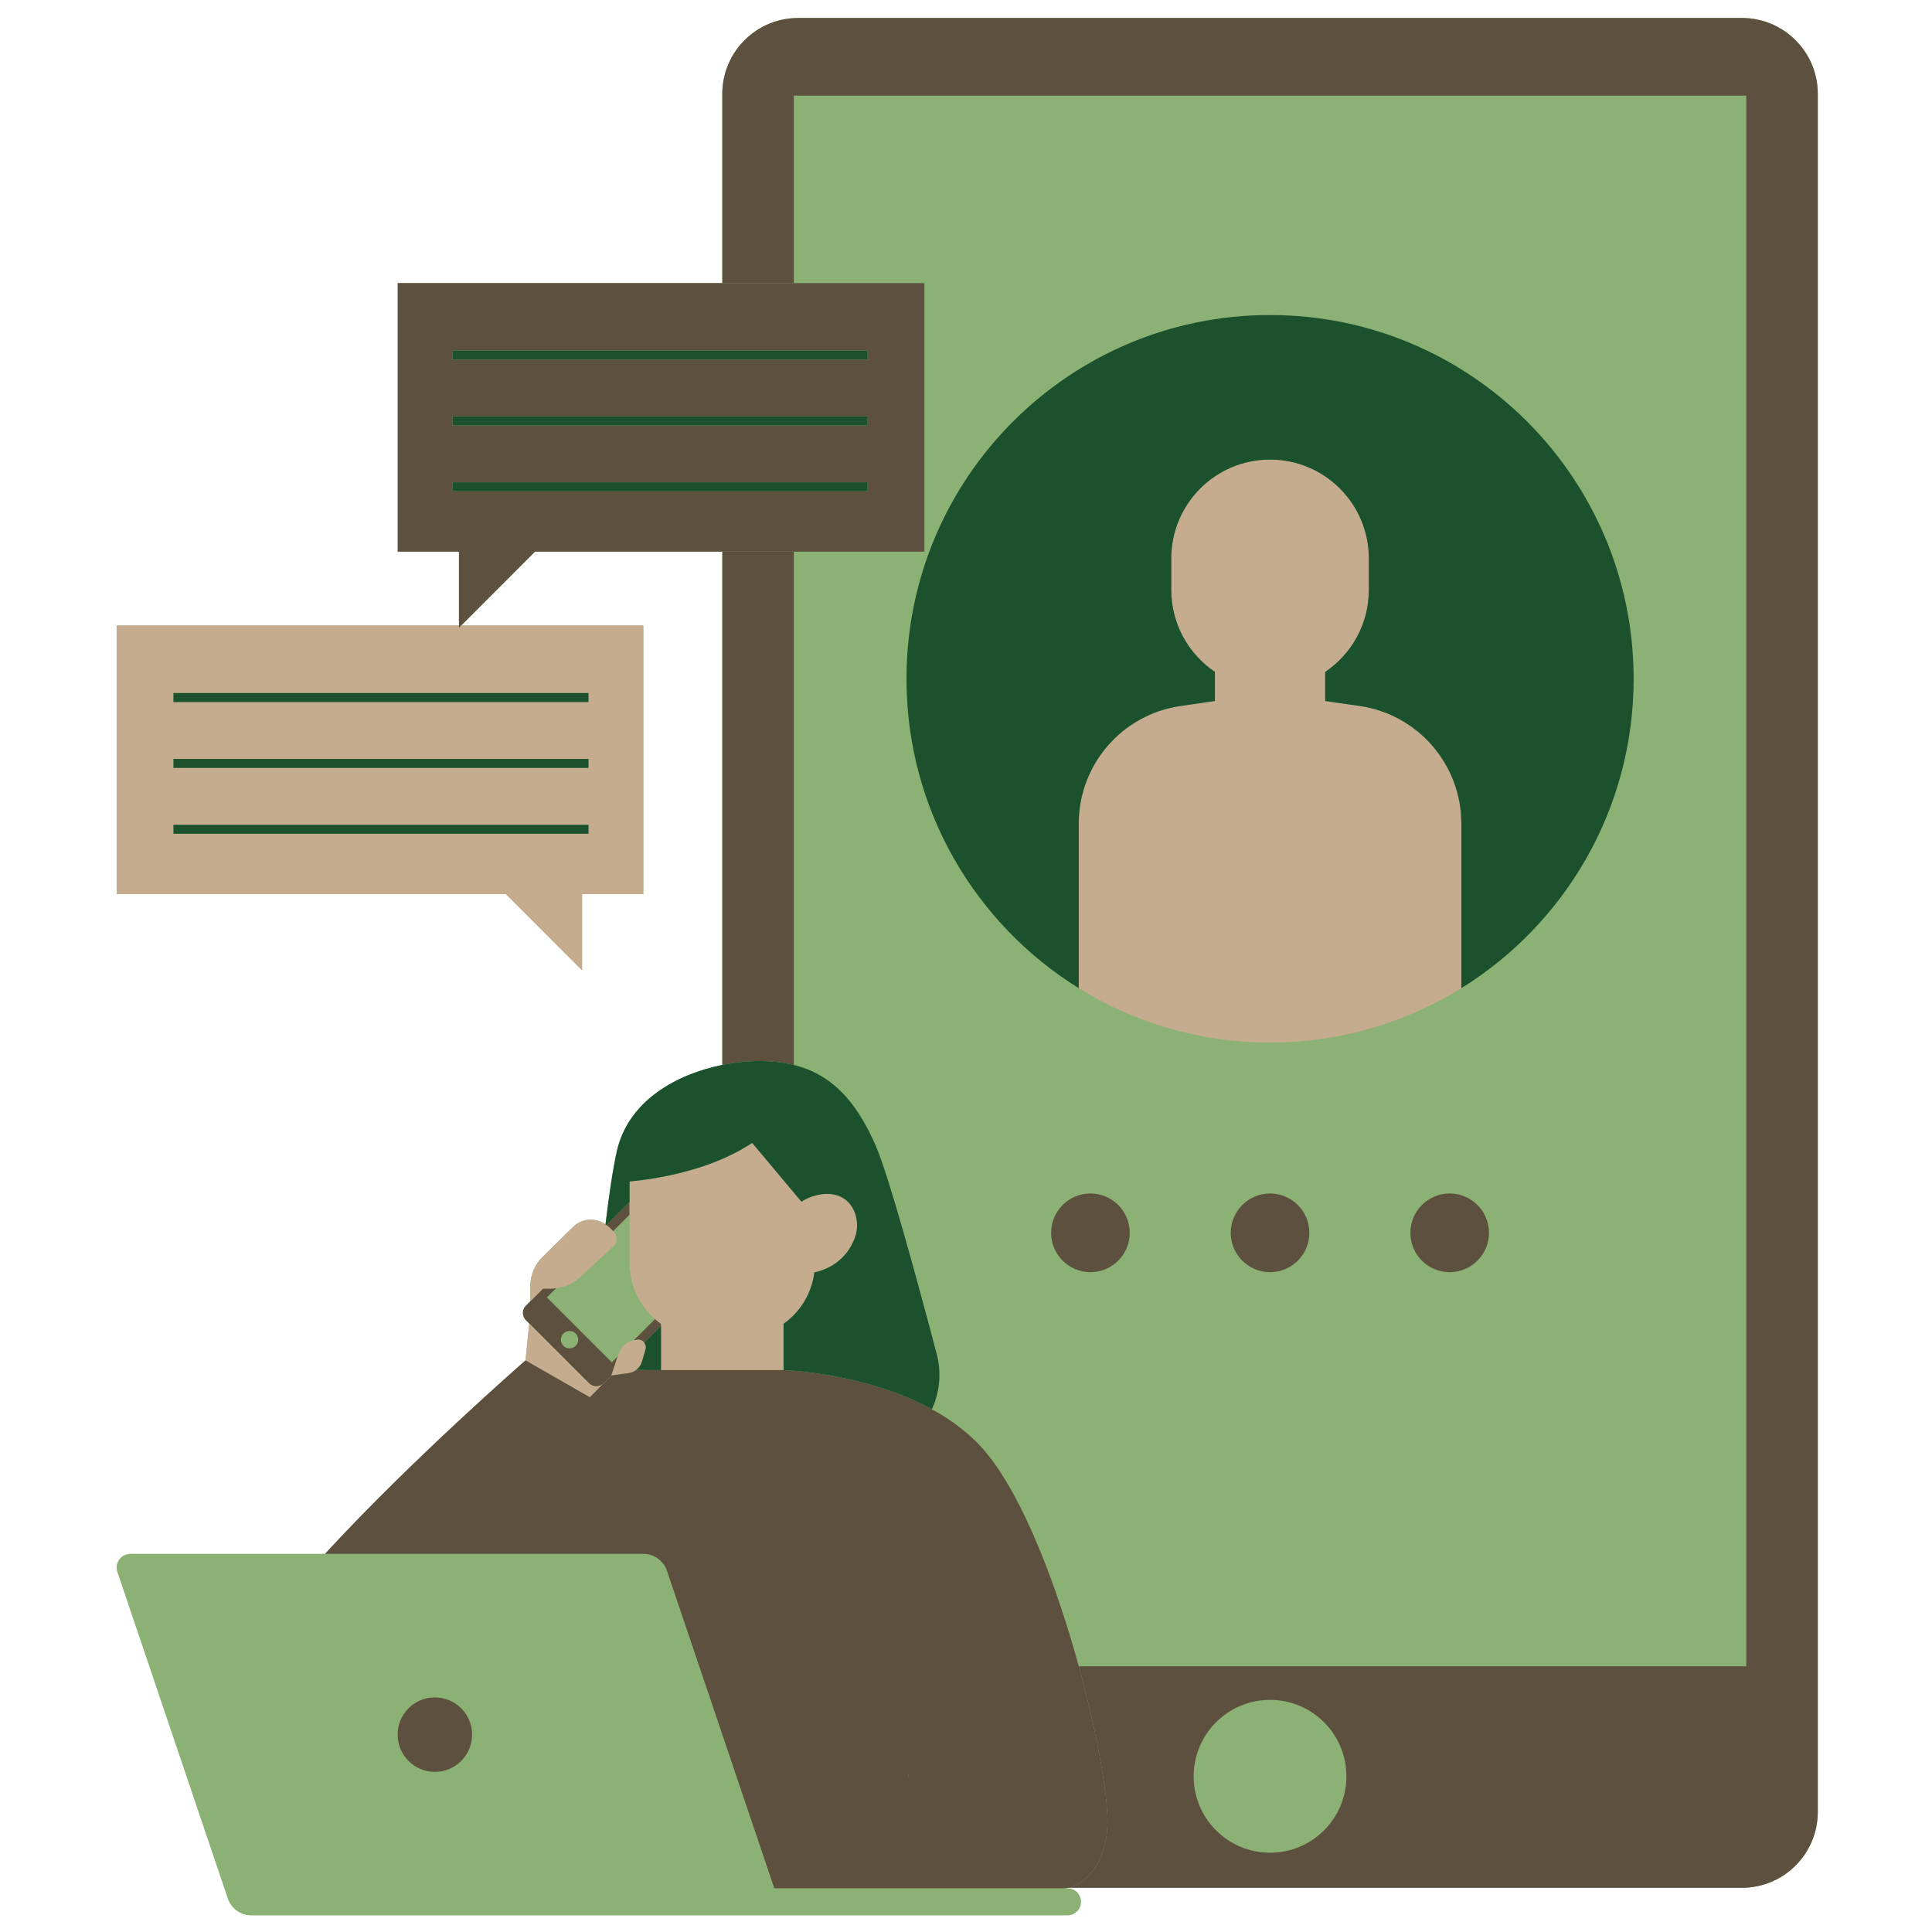 <svg xmlns="http://www.w3.org/2000/svg" xmlns:xlink="http://www.w3.org/1999/xlink" width="500" zoomAndPan="magnify" viewBox="0 0 375 375" height="500" preserveAspectRatio="xMidYMid meet" version="1.0"><defs><clipPath id="b0180b29ef"><path d="M 22.125 3.492 L 352.875 3.492 L 352.875 371.742 L 22.125 371.742 Z M 22.125 3.492 " clip-rule="nonzero"/></clipPath><clipPath id="0abd82d272"><path d="M 77 3.492 L 352.875 3.492 L 352.875 367 L 77 367 Z M 77 3.492 " clip-rule="nonzero"/></clipPath><clipPath id="3187fb2c78"><path d="M 22.125 89 L 284 89 L 284 272 L 22.125 272 Z M 22.125 89 " clip-rule="nonzero"/></clipPath></defs><g clip-path="url(#b0180b29ef)"><path fill="#8bb174" d="M 352.832 18.227 L 352.832 351.684 C 352.832 359.82 346.242 366.418 338.109 366.418 L 207.32 366.418 C 207.043 366.469 206.766 366.504 206.5 366.512 L 207.195 366.512 C 208.648 366.512 209.824 367.688 209.824 369.141 C 209.824 370.594 208.648 371.773 207.195 371.773 L 48.781 371.773 C 46.715 371.773 44.875 370.453 44.215 368.492 L 22.785 305.117 C 22.203 303.395 23.484 301.605 25.305 301.605 L 63.086 301.605 C 79.871 283.324 102.004 264.051 102.004 264.051 L 102.723 256.891 L 102.074 256.242 C 101.305 255.469 101.305 254.215 102.074 253.441 L 102.949 252.566 L 102.949 249.555 C 102.949 247.473 103.785 245.48 105.266 244.023 L 111.234 238.141 C 112.957 236.445 115.613 236.289 117.531 237.652 C 118.191 232.102 118.934 227.012 119.715 223.5 C 121.906 213.672 131.285 208.504 140.199 206.699 L 140.199 107.07 L 103.852 107.07 L 89.508 121.422 L 124.863 121.422 L 124.863 173.551 L 112.977 173.551 L 112.977 188.32 L 98.215 173.551 L 22.645 173.551 L 22.645 121.422 L 89.086 121.422 L 89.086 107.07 L 77.199 107.07 L 77.199 54.945 L 140.199 54.945 L 140.199 18.227 C 140.199 10.086 146.793 3.492 154.926 3.492 L 338.109 3.492 C 346.242 3.492 352.832 10.086 352.832 18.227 Z M 352.832 18.227 " fill-opacity="1" fill-rule="nonzero"/></g><g clip-path="url(#0abd82d272)"><path fill="#5e503f" d="M 176.242 344.371 C 176.309 344.602 176.355 344.766 176.355 344.809 C 176.355 344.832 176.312 344.855 176.25 344.879 Z M 140.199 206.699 C 143.102 206.113 145.953 205.879 148.492 205.961 C 150.5 206.027 152.352 206.273 154.078 206.703 L 154.078 107.07 L 140.199 107.07 Z M 352.832 18.227 L 352.832 351.684 C 352.832 359.82 346.242 366.418 338.109 366.418 L 207.32 366.418 C 210.875 365.746 214.969 361.191 214.969 353.617 C 214.969 347.867 212.875 336.102 209.398 323.434 L 338.957 323.434 L 338.957 18.562 L 154.078 18.562 L 154.078 54.945 L 140.199 54.945 L 140.199 18.227 C 140.199 10.086 146.793 3.492 154.926 3.492 L 338.109 3.492 C 346.242 3.492 352.832 10.086 352.832 18.227 Z M 261.34 344.781 C 261.34 336.586 254.703 329.945 246.516 329.945 C 238.328 329.945 231.691 336.586 231.691 344.781 C 231.691 352.973 238.328 359.613 246.516 359.613 C 254.703 359.613 261.34 352.973 261.34 344.781 Z M 123.008 260.168 C 123.043 260.16 123.074 260.141 123.113 260.137 L 123.684 260.051 C 124.238 259.965 124.738 260.203 125.043 260.598 L 128.309 257.332 L 128.309 256.953 C 127.902 256.664 127.52 256.355 127.145 256.027 Z M 118.07 238.07 L 119.012 238.961 L 122.203 235.77 L 122.203 233.301 L 117.711 237.793 C 117.828 237.887 117.957 237.965 118.07 238.07 Z M 118.75 264.43 L 119.906 263.273 L 118.668 266.977 L 117.137 268.512 C 116.363 269.285 115.109 269.285 114.34 268.512 L 102.723 256.891 L 102.074 256.242 C 101.301 255.469 101.301 254.215 102.074 253.441 L 105.406 250.109 L 107.082 250.109 C 107.375 250.109 107.664 250.059 107.953 250.027 L 106.152 251.828 Z M 112.234 260.031 C 112.234 259.102 111.48 258.348 110.547 258.348 C 109.617 258.348 108.863 259.102 108.863 260.031 C 108.863 260.965 109.617 261.719 110.547 261.719 C 111.48 261.719 112.234 260.965 112.234 260.031 Z M 84.406 329.461 C 80.418 329.461 77.184 332.695 77.184 336.688 C 77.184 340.68 80.418 343.918 84.406 343.918 C 88.398 343.918 91.633 340.68 91.633 336.688 C 91.633 332.695 88.398 329.461 84.406 329.461 Z M 84.406 329.461 " fill-opacity="1" fill-rule="nonzero"/></g><g clip-path="url(#3187fb2c78)"><path fill="#c6ac8f" d="M 283.645 159.852 L 283.645 191.805 C 272.859 198.5 260.141 202.371 246.516 202.371 C 232.891 202.371 220.176 198.5 209.387 191.805 L 209.387 159.852 C 209.387 148.391 217.805 138.668 229.145 137.031 L 235.816 136.066 L 235.816 130.414 C 230.707 126.969 227.348 121.129 227.348 114.5 L 227.348 108.387 C 227.348 97.797 235.93 89.207 246.516 89.207 C 257.102 89.207 265.684 97.797 265.684 108.387 L 265.684 114.5 C 265.684 121.129 262.324 126.969 257.215 130.414 L 257.215 136.066 L 263.891 137.031 C 275.23 138.668 283.645 148.391 283.645 159.852 Z M 114.34 268.512 L 102.723 256.891 L 102.004 264.051 L 114.492 271.207 L 118.668 266.977 L 117.137 268.512 C 116.363 269.285 115.109 269.285 114.34 268.512 Z M 123.684 260.051 L 123.113 260.137 C 123.074 260.145 123.043 260.16 123.008 260.168 C 121.66 260.414 120.543 261.363 120.105 262.672 L 119.906 263.273 L 118.668 266.977 L 122.07 266.508 C 122.605 266.43 123.09 266.203 123.504 265.887 C 124.012 265.496 124.41 264.961 124.598 264.32 L 125.301 261.898 C 125.441 261.414 125.316 260.949 125.043 260.598 C 124.738 260.203 124.238 259.965 123.684 260.051 Z M 118.07 238.07 C 117.957 237.965 117.832 237.887 117.711 237.793 C 117.648 237.746 117.59 237.699 117.527 237.652 C 115.613 236.289 112.957 236.445 111.234 238.141 L 105.266 244.023 C 103.785 245.48 102.949 247.473 102.949 249.555 L 102.949 252.566 L 105.406 250.109 L 107.082 250.109 C 107.375 250.109 107.664 250.059 107.953 250.027 C 109.648 249.84 111.254 249.148 112.516 247.977 L 119.102 241.859 C 119.914 241.105 119.922 239.82 119.113 239.059 L 119.012 238.961 Z M 159.449 231.816 C 157.898 232.035 156.613 232.574 155.555 233.246 L 145.992 221.828 C 137.902 227.266 127.023 228.871 122.203 229.332 L 122.203 245.129 C 122.203 249.477 124.121 253.367 127.145 256.027 C 127.516 256.355 127.902 256.664 128.309 256.953 L 128.309 265.934 L 152.09 265.934 L 152.09 256.953 C 155.309 254.656 157.543 251.086 158.066 246.973 C 160.41 246.449 164.188 244.898 165.93 240.25 C 167.34 236.484 165.273 230.996 159.449 231.816 Z M 112.977 188.32 L 98.211 173.551 L 22.645 173.551 L 22.645 121.422 L 89.086 121.422 L 89.086 121.844 L 89.508 121.422 L 124.859 121.422 L 124.859 173.551 L 112.977 173.551 Z M 33.668 136.27 L 114.223 136.27 L 114.223 134.523 L 33.668 134.523 Z M 33.668 149.051 L 114.223 149.051 L 114.223 147.305 L 33.668 147.305 Z M 114.223 161.832 L 114.223 160.086 L 33.668 160.086 L 33.668 161.832 Z M 114.223 161.832 " fill-opacity="1" fill-rule="nonzero"/></g><path fill="#5e503f" d="M 254.145 239.293 C 254.145 243.508 250.73 246.926 246.516 246.926 C 242.305 246.926 238.887 243.508 238.887 239.293 C 238.887 235.074 242.305 231.656 246.516 231.656 C 250.73 231.656 254.145 235.074 254.145 239.293 Z M 211.652 231.656 C 207.438 231.656 204.023 235.074 204.023 239.293 C 204.023 243.508 207.438 246.926 211.652 246.926 C 215.863 246.926 219.281 243.508 219.281 239.293 C 219.281 235.074 215.863 231.656 211.652 231.656 Z M 281.383 231.656 C 277.168 231.656 273.754 235.074 273.754 239.293 C 273.754 243.508 277.168 246.926 281.383 246.926 C 285.594 246.926 289.012 243.508 289.012 239.293 C 289.012 235.074 285.594 231.656 281.383 231.656 Z M 209.398 323.438 C 212.875 336.102 214.969 347.867 214.969 353.617 C 214.969 361.191 210.875 365.746 207.32 366.418 C 207.043 366.469 206.766 366.508 206.5 366.512 L 150.289 366.512 L 143.145 345.379 L 129.453 304.883 C 128.789 302.926 126.953 301.605 124.883 301.605 L 63.086 301.605 C 79.871 283.324 102.004 264.051 102.004 264.051 L 114.492 271.207 L 118.668 266.977 L 122.07 266.508 C 122.605 266.434 123.09 266.203 123.5 265.887 C 125.109 265.93 126.723 265.953 128.309 265.934 L 152.09 265.934 C 152.09 265.934 167.84 266.395 180.879 273.535 C 184.883 275.727 188.629 278.539 191.586 282.172 C 198.762 290.98 205.125 307.887 209.398 323.438 Z M 176.355 344.809 C 176.355 344.766 176.309 344.602 176.242 344.371 L 176.25 344.879 C 176.312 344.855 176.355 344.832 176.355 344.809 Z M 89.086 107.07 L 77.199 107.07 L 77.199 54.945 L 179.418 54.945 L 179.418 107.07 L 103.848 107.07 L 89.504 121.422 L 89.086 121.844 Z M 87.836 69.789 L 168.391 69.789 L 168.391 68.047 L 87.836 68.047 Z M 87.836 82.574 L 168.391 82.574 L 168.391 80.828 L 87.836 80.828 Z M 168.391 95.352 L 168.391 93.609 L 87.836 93.609 L 87.836 95.352 Z M 168.391 95.352 " fill-opacity="1" fill-rule="nonzero"/><path fill="#1b512d" d="M 317.086 131.762 C 317.086 157.125 303.715 179.355 283.645 191.805 L 283.645 159.855 C 283.645 148.391 275.23 138.668 263.891 137.031 L 257.215 136.07 L 257.215 130.414 C 262.324 126.969 265.684 121.129 265.684 114.5 L 265.684 108.387 C 265.684 97.797 257.102 89.207 246.516 89.207 C 235.93 89.207 227.348 97.797 227.348 108.387 L 227.348 114.5 C 227.348 121.129 230.711 126.969 235.816 130.414 L 235.816 136.07 L 229.145 137.031 C 217.805 138.668 209.387 148.391 209.387 159.855 L 209.387 191.805 C 189.32 179.355 175.949 157.125 175.949 131.762 C 175.949 92.762 207.543 61.148 246.516 61.148 C 285.488 61.148 317.086 92.762 317.086 131.762 Z M 170.027 222.5 C 166.16 213.516 161.258 208.492 154.078 206.703 C 152.352 206.273 150.5 206.027 148.496 205.961 C 145.953 205.879 143.102 206.113 140.199 206.699 C 131.281 208.504 121.906 213.672 119.715 223.5 C 118.934 227.012 118.191 232.102 117.527 237.652 C 117.59 237.699 117.648 237.746 117.711 237.797 L 122.203 233.301 L 122.203 229.332 C 127.023 228.875 137.902 227.27 145.992 221.832 L 155.555 233.246 C 156.613 232.578 157.898 232.035 159.449 231.816 C 165.273 230.996 167.34 236.484 165.93 240.25 C 164.188 244.902 160.41 246.453 158.066 246.977 C 157.543 251.09 155.309 254.66 152.09 256.953 L 152.09 265.934 C 152.09 265.934 167.84 266.395 180.879 273.535 C 182.359 270.305 182.805 266.559 181.812 262.797 C 177.863 247.828 172.508 228.25 170.027 222.5 Z M 125.301 261.895 L 124.598 264.32 C 124.41 264.961 124.012 265.496 123.5 265.887 C 125.109 265.93 126.723 265.949 128.309 265.934 L 128.309 257.332 L 125.043 260.598 C 125.316 260.945 125.441 261.414 125.301 261.895 Z M 33.668 136.27 L 114.223 136.27 L 114.223 134.523 L 33.668 134.523 Z M 33.668 149.051 L 114.223 149.051 L 114.223 147.305 L 33.668 147.305 Z M 33.668 161.832 L 114.223 161.832 L 114.223 160.086 L 33.668 160.086 Z M 168.391 68.047 L 87.836 68.047 L 87.836 69.789 L 168.391 69.789 Z M 168.391 80.828 L 87.836 80.828 L 87.836 82.57 L 168.391 82.57 Z M 168.391 93.609 L 87.836 93.609 L 87.836 95.352 L 168.391 95.352 Z M 168.391 93.609 " fill-opacity="1" fill-rule="nonzero"/></svg>